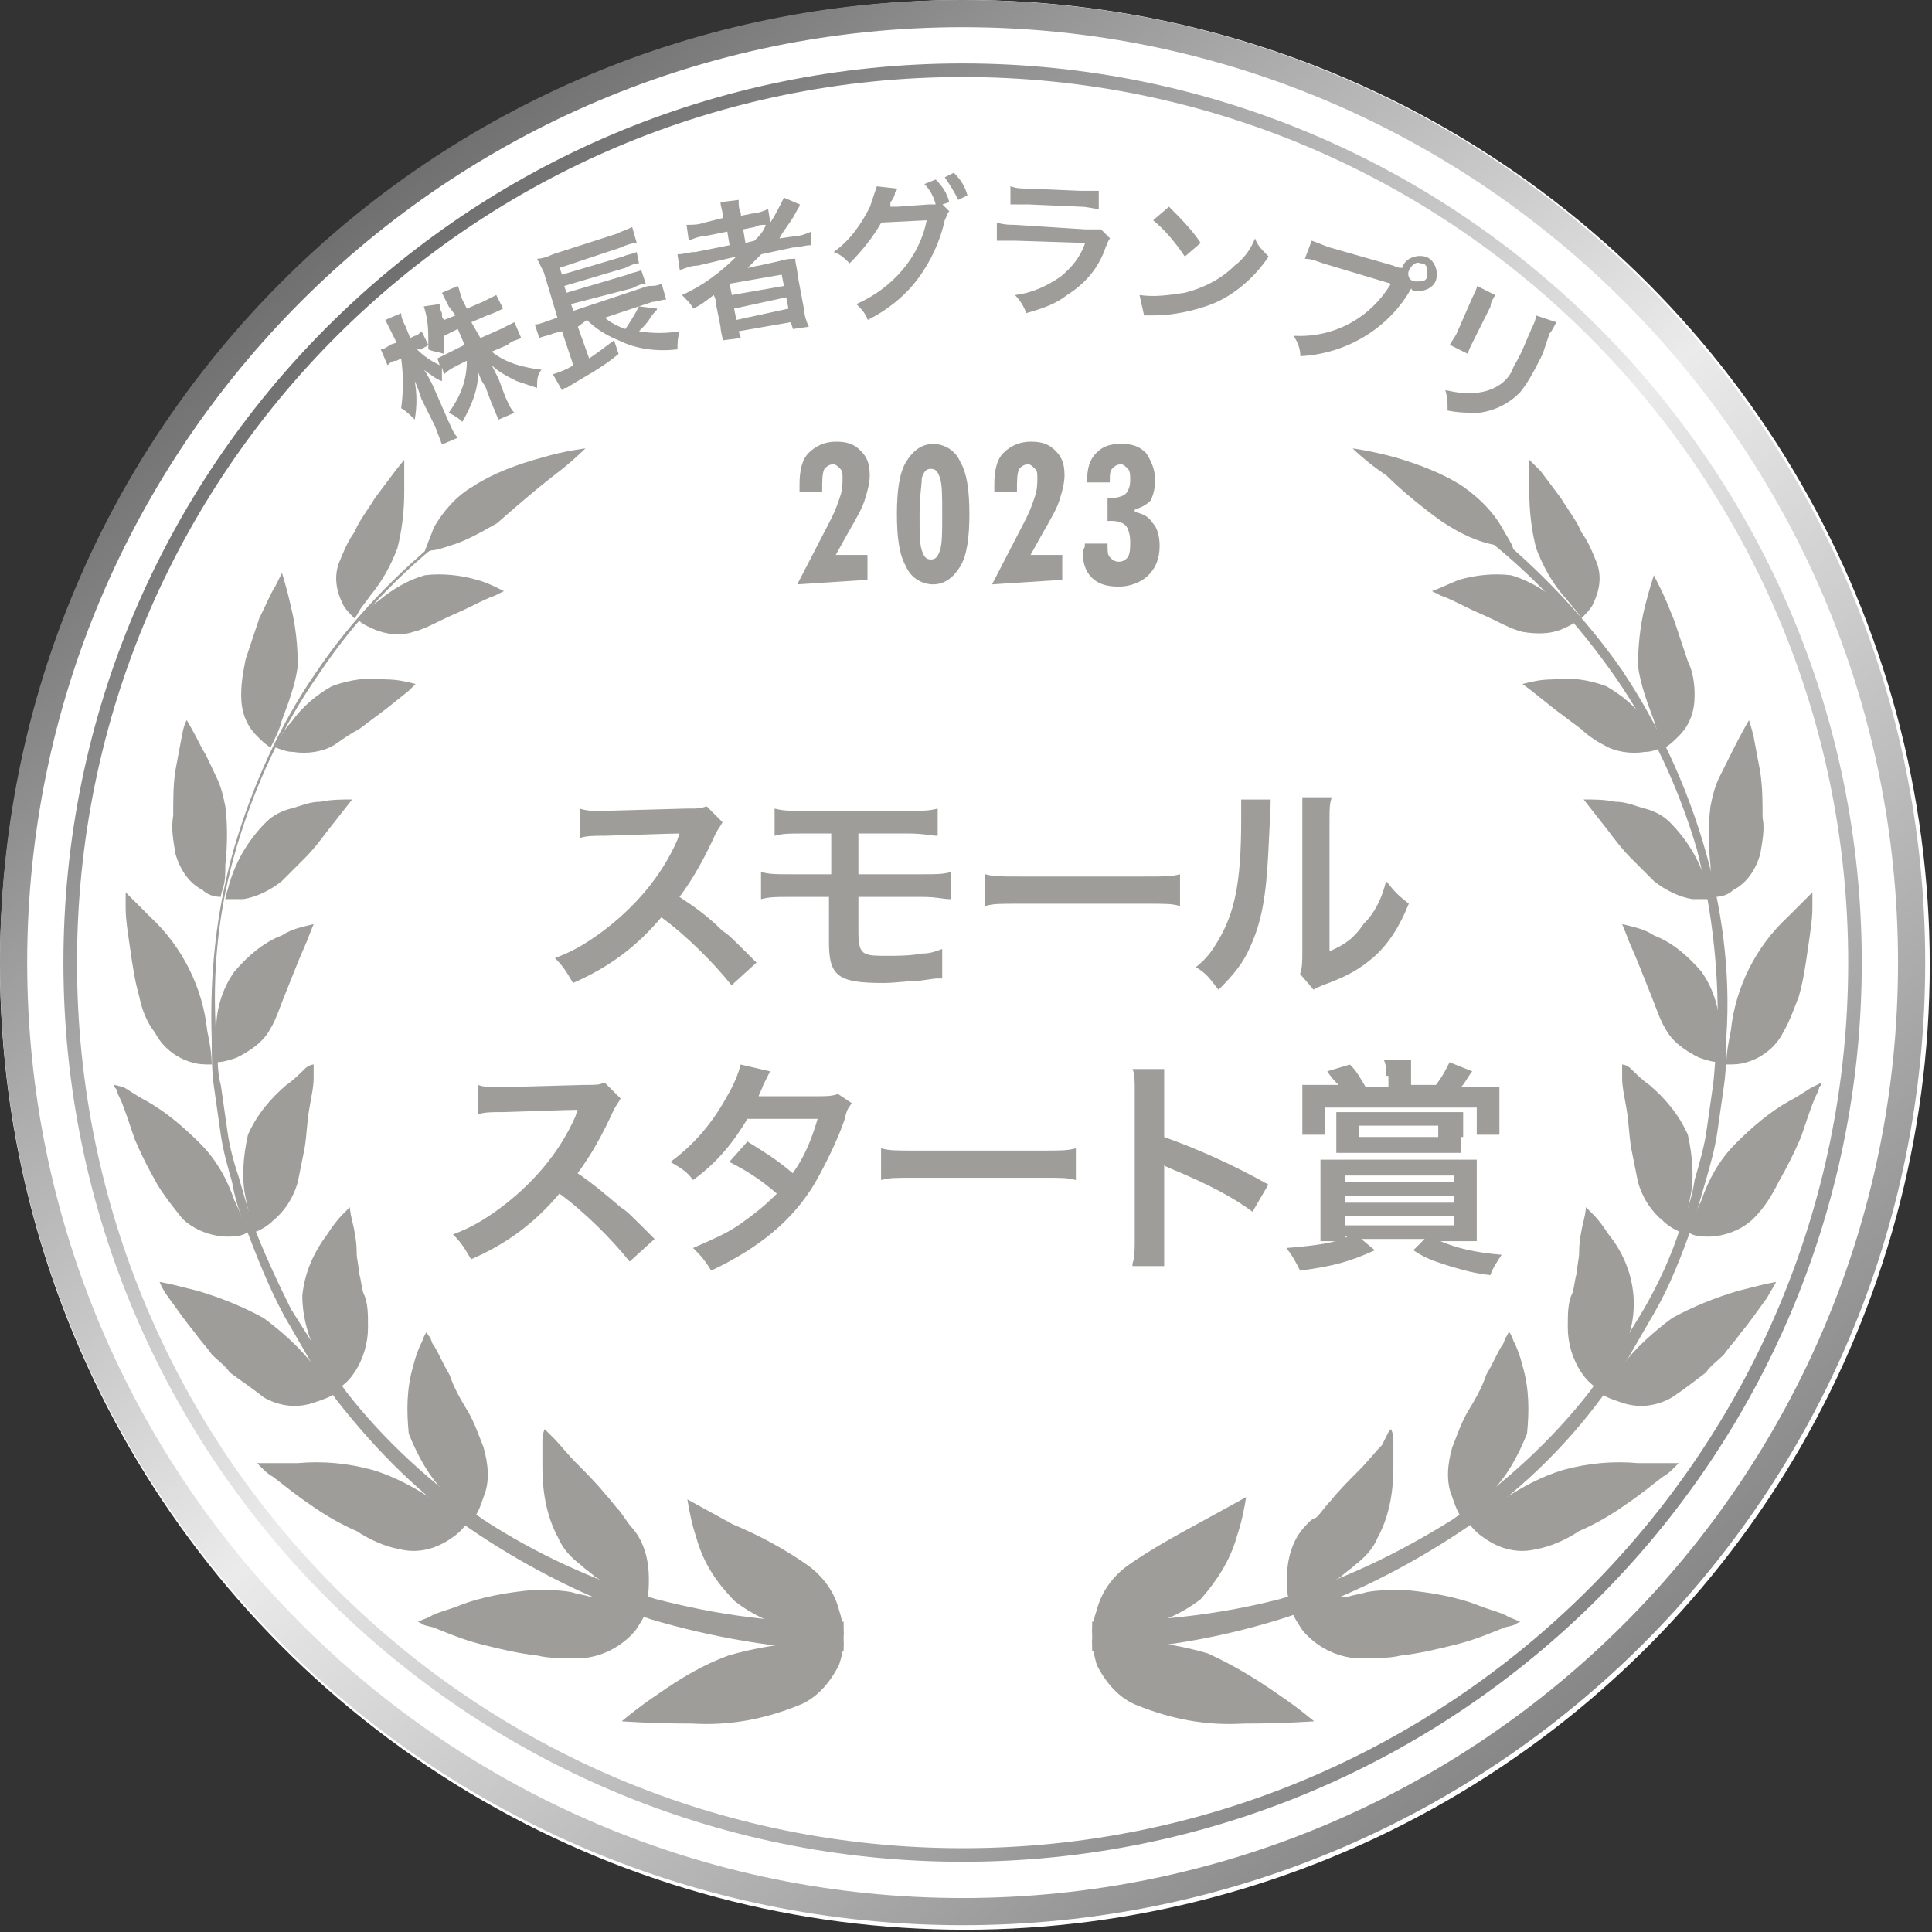 <svg xmlns="http://www.w3.org/2000/svg" xmlns:xlink="http://www.w3.org/1999/xlink" width="85.3" height="85.3" viewBox="0 0 85.3 85.3"><rect x="0" y="0" width="85.3" height="85.3" fill="#333333" stroke="none"/><style>.st1{fill:#9f9d9a}</style><g transform="translate(-1045.5 -2386)"><circle cx="1088.1" cy="2428.6" r="42.6" style="opacity:.999;fill:#fff;enable-background:new"/><path d="m1066.712 2400.926.9-.4.6-.3.3.7c-.2.1-.4.1-.6.3l-.7.3c.6.5 1.4.7 2.2.8-.2.2-.2.5-.2.8l-.9-.3c-.4-.2-.8-.4-1.1-.7l.3.6.3.8c.1.2.2.5.4.7l-.7.3c-.1-.2-.2-.5-.3-.7l-.3-.8c-.1-.1-.2-.3-.3-.6 0 .8-.3 1.5-.7 2.2-.2-.2-.4-.3-.6-.4.5-.7.8-1.4.8-2.3l-.4.2c-.2.1-.4.2-.6.4l-.1-.3v.6c-.3-.1-.5-.3-.8-.5.1.1.3.5.4.7l.7 1.6c.1.2.2.5.4.7l-.7.3c-.1-.3-.2-.5-.3-.8l-.6-1.2c-.1-.3-.2-.6-.3-.8.1.6.1 1.1 0 1.7-.2-.2-.4-.4-.6-.5.1-.7.1-1.5 0-2.2l-.2.1c-.2 0-.3.1-.4.2l-.3-.7c.1 0 .3-.1.4-.2l.3-.1-.2-.4-.3-.6.7-.3c0 .2.1.4.2.6l.2.5.2-.1c.1 0 .2-.1.3-.2l.3.6c0-.6 0-1.1-.2-1.7l.7-.1c0 .1 0 .2.1.4 0 .2 0 .2.1.3l.5-.2-.3-.4-.3-.6.7-.3c.1.2.1.4.2.6l.2.4.7-.3.6-.3.3.6c-.2.1-.4.2-.7.3l-.7.3.4.7zm-1.6-.1v.8c-.3-.1-.5-.1-.7-.2v-.2c-.1.1-.2.1-.3.2h-.2c.3.3.6.5 1 .7l-.1-.3.6-.3.6-.3-.3-.7-.6.3zm9.4-1.2c0 .1-.1.1-.3.4-.1.2-.3.4-.5.6.6.1 1.2.1 1.8 0-.1.3-.1.5-.1.8-.9.1-1.8 0-2.6-.4-.5-.2-1-.5-1.4-.9l-.4.3.5 1.4c.3-.2.7-.5 1.1-.8l.2.6c-.7.6-1.5 1-2.3 1.5-.1 0-.1 0-.2.1l-.4-.7c.3-.1.6-.2.9-.4l-.5-1.5-.4.1c-.2.1-.4.1-.6.2l-.2-.6c.2 0 .4-.1.7-.2l.3-.1-.6-2-.3-.6c.2 0 .5-.1.7-.2l2.8-.9c.2-.1.5-.2.7-.3l.2.7c-.2 0-.5.1-.7.2l-2.7.9.1.3 2.7-.8c.2-.1.4-.1.6-.2l.1.5c-.2 0-.4.1-.6.2l-2.7.8.1.3 2.7-.8c.2-.1.4-.1.6-.2l.2.6c-.2 0-.4.1-.6.2l-2.7.7.1.3 3.3-1.1c.2 0 .4 0 .6-.1l.2.7c-.2 0-.4.1-.6.1l-.6.2.8.1zm-2.3.4c.2.2.6.4.9.5.2-.3.4-.6.6-1l-1.5.5zm4.1-2.3c-.3 0-.5.1-.8.2l-.1-.7c.3 0 .5-.1.8-.1l1.5-.3-.1-.6-1 .2c-.2 0-.5.1-.7.2l-.1-.7c.3 0 .5 0 .8-.1l.8-.2v-.1c0-.2-.1-.4-.1-.6l.8-.1c0 .2 0 .4.1.6v.1l.5-.1c.2 0 .5-.1.7-.2l.1.6c.2-.3.4-.7.6-1.1l.7.3c0 .1-.1.2-.2.4-.2.4-.5.7-.7 1.1l.7-.1c.2 0 .5-.1.7-.2v.6c-.3 0-.5.1-.8.1l-1.4.3-.6.6c.1 0 .4-.1.5-.1l.9-.2c.3-.1.5-.1.7-.1 0 .2.1.5.1.7l.3 1.6c0 .2.1.5.2.7l-.7.1-.1-.3-2.3.4.1.3-.8.1c0-.1-.1-.4-.1-.6l-.2-1c0-.1 0-.2-.1-.4-.4.3-.5.4-.9.6-.1-.2-.3-.4-.5-.6.9-.4 1.7-1 2.4-1.7l-1.7.4zm1.5 1.3 2.3-.4-.1-.5-2.3.4.1.5zm.2 1.1 2.3-.5-.1-.5-2.3.5.1.5zm.8-3.5c.2-.2.4-.4.5-.7-.2 0-.3 0-.5.1l-.5.1.1.6.4-.1zm8.6-1.3c-.1.1-.1.2-.2.4-.2.9-.6 1.8-1.2 2.6s-1.4 1.4-2.2 1.8c-.1-.3-.3-.5-.5-.7 1.6-.7 2.8-2.1 3.1-3.7l-2 .1c-.4.7-.9 1.3-1.4 1.8-.2-.2-.4-.4-.7-.5.7-.5 1.2-1.2 1.6-2l.3-.9.9.1c0 .1-.1.1-.1.2s-.1.3-.2.4v.2h.3l1.4-.1h.3c-.1-.4-.3-.7-.5-.9l.5-.2c.3.3.5.6.6 1l-.3.1.3.3zm.4-.5c-.2-.4-.4-.7-.6-1l.4-.2c.3.3.5.6.6 1l-.4.2zm6.7 1.7c-.1.1-.1.2-.2.4-.3.9-.9 1.6-1.7 2.1-.5.4-1.1.6-1.8.8-.1-.3-.3-.6-.5-.8.8-.1 1.4-.4 2-.8.5-.4.9-.9 1.1-1.5l-3.1-.1h-.8v-.8c.3.1.6.1.8.1l3.1.2h.7l.4.4zm-4.4-2.3c.3.1.5.1.8.1l2.3.1h.8v.8c-.2 0-.5-.1-.8-.1l-2.3-.1h-.8v-.8zm5.7 4.8c.7.1 1.3 0 2-.1.8-.2 1.6-.6 2.2-1.2.4-.3.7-.7.9-1.2.1.3.3.5.6.8-.6.9-1.5 1.7-2.5 2.1-.8.3-1.7.5-2.6.5h-.4l-.2-.9zm1.3-3.9c.5.5 1 1 1.4 1.6l-.7.6c-.4-.6-.9-1.2-1.4-1.6l.7-.6zm9.9 2.6c.2.1.3.1.4.1.1-.4.6-.6 1-.5.4.1.6.6.5 1-.1.4-.6.6-1 .5 0 0-.1 0-.1-.1-1 1.8-2.9 2.9-4.9 3 0-.3-.1-.6-.3-.9 1.8.1 3.4-.8 4.3-2.3l-3-.9c-.3-.1-.5-.2-.8-.2l.3-.8c.3.1.5.2.8.3l2.8.8zm.7.2c-.1.2 0 .5.3.5s.5 0 .5-.3 0-.5-.3-.5c-.2-.1-.4.1-.5.3zm6.5 2.3c-.1.2-.2.4-.3.5l-.3.9c-.3.6-.6 1.2-1 1.7-.5.5-1.1.8-1.8.9-.5 0-.9 0-1.4-.1 0-.3 0-.6-.1-.9.5.1 1 .2 1.5.1.7-.1 1.3-.5 1.5-1.1.1-.2.3-.5.5-1l.3-.7c.1-.2.2-.4.2-.6l.9.3zm-2.7-1.2c-.1.2-.2.3-.2.5l-.8 1.6c-.1.2-.2.4-.2.5l-.8-.4c.1-.2.2-.3.3-.5l.7-1.6c.1-.2.2-.4.2-.5l.8.4zM1065.348 2409.598c-2.2 1.7-4.2 3.8-5.8 6.2-1.6 2.3-2.8 4.9-3.6 7.6-.8 2.7-1.1 5.5-.9 8.4.1.7 0 1.4.2 2.1l.3 2.1c.1.7.3 1.4.5 2 .2.7.4 1.4.6 2 .5 1.3 1.1 2.6 1.7 3.8l1.2 1.9c.4.6.8 1.1 1.2 1.7 1.7 2.2 3.8 4.1 6.1 5.7 2.3 1.5 4.9 2.7 7.6 3.5 2.7.7 5.5 1.1 8.3 1v1.3c-2.9-.1-5.8-.6-8.5-1.4-2.7-.9-5.3-2.2-7.7-3.8-2.4-1.6-4.4-3.6-6.2-5.9-.4-.6-.9-1.1-1.2-1.8l-1.1-1.9c-.7-1.3-1.2-2.6-1.7-3.9-.3-.7-.5-1.4-.6-2-.2-.7-.4-1.4-.5-2.1l-.3-2.1c-.1-.7-.1-1.4-.1-2.1-.1-2.9.2-5.7 1-8.5.8-2.7 2-5.4 3.6-7.7 1.6-2.4 3.6-4.4 5.8-6.2l.1.1z" class="st1"/><path d="M1067.448 2409.098c-.7.4-1.4.8-2.1 1-.3.1-.6.2-.8.2l-.3.1s0-.1.1-.3c.1-.3.2-.5.3-.8.4-.7 1-1.4 1.7-1.8.9-.6 2-1 3.1-1.3 1-.3 1.9-.4 1.9-.4s-.6.6-1.4 1.2c-.9.7-1.7 1.4-2.5 2.1zm-3.7 4.8c-.6.2-1.2.1-1.7-.1-.2-.1-.5-.2-.7-.4 0 0 .1-.1.2-.3.2-.2.4-.4.7-.6.6-.5 1.3-.9 2-1.1.8-.1 1.6 0 2.3.2.4.1.8.3 1.2.5l-.4.2c-.3.1-.7.3-1.1.5s-.9.4-1.3.6c-.4.2-.8.4-1.2.5zm-3.3-3c-.2.6-.1 1.2.2 1.8.1.2.3.4.5.6 0 0 .1-.1.2-.3s.3-.4.5-.7c.5-.6.9-1.3 1.2-2.1.2-.8.3-1.6.3-2.5v-1.4l-.4.5-.9 1.2c-.3.5-.7 1-.9 1.5-.3.4-.5.9-.7 1.4zm-.2 8c-.5.3-1.2.4-1.8.3-.3 0-.5-.1-.8-.2.2-.4.4-.8.7-1.1.5-.7 1.1-1.2 1.8-1.6.8-.3 1.6-.4 2.4-.3.5 0 .9.1 1.3.2l-.3.3-1 .8-1.2.9c-.4.2-.8.5-1.1.7zm-4.1-2.2c0 .7.2 1.3.7 1.8.2.2.4.4.6.5.2-.4.4-.8.5-1.2.3-.8.6-1.6.7-2.4 0-.9-.1-1.8-.3-2.6-.2-.9-.4-1.5-.4-1.5l-.3.6c-.2.3-.4.8-.7 1.4l-.6 1.8c-.1.5-.2 1-.2 1.6zm1.8 8.2c-.5.4-1.1.7-1.7.8h-.8s0-.1.1-.4c.3-1.2.9-2.2 1.7-3 .3-.3.7-.5 1.1-.6.4-.1.8-.3 1.3-.3.5-.1.9-.1 1.4-.1l-1.1 1.4c-.3.4-.6.8-1 1.2l-1 1zm-4.7-1.2c.2.7.6 1.3 1.2 1.6.2.2.5.3.8.3 0 0 0-.1.1-.4s.1-.6.1-1c.1-.9.1-1.8 0-2.6-.1-.5-.2-.9-.4-1.3s-.4-.9-.6-1.2c-.4-.8-.7-1.3-.7-1.3s-.1.1-.2.6-.2 1.1-.3 1.6c-.1.6-.1 1.3-.1 2-.1.6 0 1.1.1 1.7zm4.2 7.7c-.3.6-.9 1-1.5 1.3-.3.1-.6.2-.9.2v-1.5c0-.9.3-1.8.8-2.5.6-.7 1.3-1.3 2.1-1.6.3-.2.6-.3 1-.4l.4-.1-.2.5c-.1.3-.3.7-.5 1.2l-.6 1.5c-.2.5-.4 1.1-.6 1.4zm-5.1.2c.3.6.9 1.1 1.6 1.3.3.1.6.1.9.1 0-.5-.1-1-.2-1.5-.2-1.9-1.1-3.7-2.5-5l-.8-.8-.3-.3v.7c0 .5.1 1.1.2 1.8s.2 1.4.4 2.1c.1.5.3 1.1.7 1.6zm6.3 6.6c-.2.7-.6 1.3-1.1 1.7-.2.2-.5.4-.8.5-.2-.5-.3-1-.4-1.5-.2-.9-.1-1.9.1-2.8.4-.9 1-1.6 1.7-2.2.3-.2.6-.5.8-.7.2-.2.4-.2.4-.2v.6c0 .4-.1.8-.2 1.4-.1.6-.1 1.1-.2 1.7l-.3 1.5zm-5.1 1.6c.5.5 1.3.8 2 .8.3 0 .6 0 .9-.2-.2-.5-.4-1-.6-1.4-.3-.9-.8-1.8-1.5-2.5s-1.5-1.4-2.4-1.9c-.4-.2-.8-.5-1-.6l-.4-.1c0 .1 0 .1.1.2 0 .1.1.3.2.5.2.5.4 1.1.6 1.7.3.7.6 1.3 1 2 .3.5.7 1 1.1 1.5zm8.2 4.8c0 .7-.2 1.4-.6 2-.2.3-.4.5-.7.7-.3-.4-.6-.9-.9-1.3-.4-.9-.7-1.8-.7-2.8.1-1 .5-1.9 1.1-2.7.2-.3.4-.6.7-.9l.3-.3s0 .2.1.6c.1.4.2.9.2 1.4 0 .3.1.6.1.9.1.3.1.6.2.9.2.4.2.9.2 1.5zm-4.6 3.1c.7.4 1.5.5 2.3.2.3-.1.6-.2.9-.4-.3-.4-.7-.8-1-1.2-.6-.8-1.4-1.5-2.2-2.1-.9-.5-1.9-.9-2.9-1.2l-1.2-.3-.5-.1s.1.3.4.7c.3.4.7 1 1.2 1.6.2.3.5.6.7.9.3.3.6.5.8.8.4.3 1 .7 1.5 1.1zm9.7 2.2c.2.7.3 1.5 0 2.2-.1.3-.2.6-.4.9-.4-.3-.9-.7-1.3-1.1-.7-.7-1.2-1.6-1.6-2.6-.1-1-.1-2 .2-3 .1-.4.2-.7.4-1.1.1-.3.2-.4.2-.4s0 .1.1.2.1.3.2.4c.2.3.4.8.7 1.3.2.6.5 1.1.8 1.6.3.5.5 1.1.7 1.6zm-3.7 4.5c.8.2 1.6 0 2.3-.5.3-.2.5-.4.7-.7-.4-.3-.9-.6-1.4-.9-.9-.6-1.8-1.1-2.8-1.4-1.1-.3-2.2-.4-3.3-.3h-1.8l.2.2c.1.1.3.3.5.4.4.3 1 .8 1.6 1.2.7.5 1.4.9 2.1 1.2.6.4 1.3.7 1.9.8zm10.3-.9c.5.6.7 1.4.7 2.2 0 .3 0 .7-.1 1-.5-.2-1.1-.4-1.6-.7-.2-.1-.4-.2-.7-.4-.2-.2-.4-.3-.6-.5-.4-.3-.8-.7-1-1.2-.5-.9-.7-2-.7-3.1v-1.2c0-.3.1-.5.1-.5l.1.1.3.3c.3.3.6.7 1 1.1s.9.9 1.3 1.4c.2.2.4.5.6.7.3.4.4.6.6.8zm-2.1 5.7c.8-.1 1.6-.5 2.2-1.2.2-.3.4-.6.5-.9-.5-.2-1.1-.4-1.7-.5-.2-.1-.5-.1-.8-.1-.3-.1-.5-.1-.8-.2-.5-.1-1.1-.1-1.7-.1-1.1.1-2.3.3-3.3.7-.5.2-1 .3-1.3.5l-.5.2.2.1c.1.1.4.1.6.2.5.2 1.2.5 2 .7.8.2 1.6.4 2.5.5.4.1.8.1 1.1.1h1zm9.8-4.1c.7.5 1.2 1.2 1.4 2 .1.3.2.7.2 1.1-.6 0-1.2-.1-1.8-.2-1.1-.2-2.1-.6-3-1.3-.8-.8-1.4-1.7-1.7-2.8-.2-.6-.3-1.1-.4-1.7 0 0 .9.5 2 1.1 1.2.5 2.3 1.1 3.3 1.8zm-.4 6.2c.8-.3 1.4-1 1.8-1.8.1-.3.2-.7.2-1h-1.8c-1.1.1-2.3.3-3.3.6-1.1.4-2.1 1-3.1 1.7-.9.6-1.6 1.2-1.6 1.2s1.4.1 3.1.1c1.7.1 3.2-.2 4.7-.8zM1111.32 2409.398c2.2 1.8 4.2 3.9 5.8 6.2 1.6 2.4 2.8 5 3.6 7.7.8 2.7 1.2 5.6 1 8.5 0 .7 0 1.4-.1 2.1l-.3 2.1c-.1.7-.3 1.4-.5 2.1-.2.7-.4 1.4-.6 2-.5 1.4-1 2.7-1.7 3.9l-1.1 1.9-1.2 1.8c-1.7 2.3-3.8 4.3-6.2 5.9-2.4 1.6-5 2.9-7.7 3.8-2.8.9-5.7 1.4-8.6 1.5v-1.3c2.8 0 5.6-.3 8.3-1 2.7-.8 5.2-2 7.6-3.5 2.3-1.6 4.4-3.5 6.1-5.7.4-.6.9-1.1 1.2-1.7l1.1-1.8c.7-1.2 1.3-2.5 1.7-3.8.3-.7.5-1.3.6-2 .2-.7.4-1.4.5-2l.3-2.1c.1-.7.1-1.4.2-2.1.1-2.8-.2-5.6-.9-8.4-.8-2.7-2-5.3-3.6-7.6s-3.5-4.4-5.8-6.2l.3-.3z" class="st1"/><path d="M1110.12 2407.498c.7.5 1.3 1.1 1.7 1.8.1.2.3.5.4.7.1.2.1.3.1.3l-.3-.1c-.2-.1-.4-.1-.8-.2-.8-.2-1.5-.6-2.1-1-.7-.5-1.7-1.3-2.4-2-.9-.6-1.5-1.2-1.5-1.2s.8.1 1.9.4c1 .3 2.1.7 3 1.3zm5.9 3.4c.2.6.1 1.2-.2 1.8-.1.2-.3.4-.5.6l-.2-.3c-.2-.2-.4-.5-.6-.7-.5-.6-.9-1.3-1.2-2.1-.2-.8-.3-1.6-.3-2.5v-1.4l.5.5.9 1.2c.3.5.7 1 .9 1.5.3.4.5.9.7 1.4zm-3.3 3c.6.1 1.2.1 1.7-.1.2-.1.5-.2.7-.4l-.2-.3c-.2-.2-.4-.4-.7-.6-.6-.5-1.3-.9-2-1.1-.8-.1-1.6 0-2.3.2-.5.2-.9.4-1.2.5l.4.2c.3.1.7.3 1.1.5s.9.4 1.3.6c.4.2.8.4 1.2.5zm7.6 2.8c0 .7-.2 1.3-.7 1.8-.2.2-.4.4-.6.5-.2-.4-.4-.8-.5-1.2-.3-.8-.6-1.6-.7-2.4 0-.9.1-1.8.3-2.6.2-.8.4-1.4.4-1.4l.3.6c.2.4.4.9.6 1.4l.6 1.8c.2.4.3.9.3 1.5zm-4 2.2c.5.3 1.2.4 1.8.3.3 0 .5-.1.8-.2-.2-.4-.4-.8-.7-1.1-.5-.7-1.1-1.2-1.8-1.6-.8-.3-1.6-.4-2.4-.3-.5 0-.9.1-1.3.2l.4.3 1 .8 1.2.9c.2.2.6.5 1 .7zm6.9 4.8c-.2.7-.6 1.3-1.2 1.6-.2.2-.5.3-.8.3l-.1-.4c0-.2-.1-.6-.1-1-.1-.9-.1-1.8 0-2.6.1-.5.2-.9.4-1.3l.6-1.2c.4-.8.7-1.3.7-1.3s.1.3.2.7c.1.5.2 1.1.3 1.6.1.7.1 1.3.1 2 .1.5 0 1-.1 1.6zm-4.7 1.2c.5.4 1.1.7 1.7.8h.8l-.1-.4c-.3-1.2-.9-2.2-1.7-3-.3-.3-.7-.5-1.1-.6-.4-.1-.8-.3-1.3-.3-.5-.1-.9-.1-1.4-.1l1.1 1.4c.3.4.6.8 1 1.2l1 1zm5.7 6.7c-.3.6-.9 1.1-1.6 1.3-.3.1-.6.1-.9.1 0-.5.1-1 .2-1.5.2-1.9 1.1-3.7 2.5-5l.8-.8.3-.3v.7c0 .5-.1 1.1-.2 1.8s-.2 1.4-.4 2.1c-.2.5-.4 1.1-.7 1.6zm-5.2-.2c.3.6.9 1 1.5 1.3.3.1.6.2.9.2v-1.5c0-.9-.3-1.8-.8-2.5-.6-.7-1.3-1.3-2.1-1.6-.3-.2-.6-.3-1-.4l-.4-.1.2.5c.1.3.3.7.5 1.2l.6 1.5c.2.5.4 1.1.6 1.4zm3.9 8.4c-.5.5-1.3.8-2 .8-.3 0-.6 0-.9-.2.2-.5.4-1 .6-1.4.3-.9.8-1.8 1.5-2.5s1.5-1.4 2.4-1.9c.4-.2.8-.5 1-.6l.4-.2c0 .1 0 .1-.1.2 0 .1-.1.3-.2.5-.2.5-.4 1.1-.6 1.7-.3.7-.6 1.3-1 2-.3.6-.6 1.1-1.1 1.6zm-5.1-1.6c.2.7.6 1.3 1.1 1.7.2.2.5.4.8.5.2-.5.3-1 .4-1.5.2-.9.1-1.9-.1-2.8-.4-.9-1-1.6-1.7-2.2-.3-.2-.6-.5-.8-.7-.2-.2-.4-.2-.4-.2v.6c0 .4.1.8.2 1.4.1.6.1 1.1.2 1.7l.3 1.5zm1.5 9.5c-.7.4-1.5.5-2.3.2-.3-.1-.6-.2-.9-.4.3-.4.7-.8 1-1.2.6-.8 1.4-1.5 2.2-2.1.9-.5 1.9-.9 2.9-1.2l1.2-.3.5-.1c-.1.2-.3.5-.4.7-.3.4-.7 1-1.2 1.6-.2.3-.5.6-.7.9-.3.3-.6.5-.8.8-.4.3-.9.7-1.5 1.1zm-4.6-3.1c0 .7.2 1.4.6 2 .2.3.4.5.7.7.3-.4.6-.9.9-1.3 1.1-1.7.9-3.9-.4-5.5-.2-.3-.4-.6-.7-.9l-.3-.3s0 .2-.1.6c-.1.4-.2.9-.2 1.4 0 .3-.1.6-.1.9-.1.3-.1.6-.2.9-.2.4-.2.9-.2 1.5zm-1.4 9.8c-.8.2-1.6 0-2.3-.5-.3-.2-.5-.4-.7-.7.4-.3.9-.6 1.4-.9.9-.6 1.8-1.1 2.8-1.4 1.1-.3 2.2-.4 3.3-.3h1.8l-.2.2c-.1.1-.3.3-.5.4-.4.3-1 .8-1.6 1.2-.7.5-1.4.9-2.1 1.2-.6.4-1.3.7-1.9.8zm-3.7-4.5c-.2.7-.3 1.5 0 2.2.1.3.2.6.4.9.4-.3.9-.7 1.3-1.1.7-.7 1.2-1.6 1.6-2.6.1-1 .1-2-.2-3-.1-.4-.2-.7-.4-1.1-.1-.3-.2-.4-.2-.4l-.1.2c-.1.1-.1.3-.2.4-.2.3-.4.8-.7 1.3-.2.6-.5 1.1-.8 1.6-.3.5-.5 1.1-.7 1.6zm-4.4 9.3c-.8-.1-1.6-.5-2.2-1.2-.2-.3-.4-.6-.5-.9.5-.2 1.1-.4 1.7-.5.2-.1.5-.1.8-.1.3-.1.5-.1.8-.2.5-.1 1.1-.1 1.7-.1 1.1.1 2.3.3 3.3.7.5.2 1 .3 1.3.5l.5.2-.2.1c-.1.1-.4.1-.6.2-.5.2-1.2.5-2 .7-.8.2-1.6.4-2.5.5-.4.1-.8.1-1.1.1h-1zm-2.2-5.7c-.5.6-.7 1.4-.7 2.2 0 .3 0 .7.1 1 .5-.2 1.1-.4 1.6-.7.2-.1.4-.2.7-.4.2-.2.4-.3.6-.5.4-.3.8-.7 1-1.2.5-.9.7-2 .7-3.1v-1.2c0-.3-.1-.5-.1-.5l-.1.1-.3.6c-.3.3-.6.7-1 1.1s-.9.9-1.3 1.4c-.2.2-.4.5-.6.7-.3.1-.4.3-.6.5zm-7.3 7.8c-.8-.3-1.4-1-1.8-1.8-.1-.4-.2-.7-.2-1.1h1.8c1.1.1 2.3.3 3.3.6 1.1.5 2.1 1.1 3.1 1.8.9.6 1.6 1.2 1.6 1.2s-1.4.1-3.1.1c-1.7.1-3.2-.2-4.7-.8zm-.4-6.2c-.7.5-1.2 1.2-1.4 2-.1.3-.2.6-.2 1 .6 0 1.2-.1 1.8-.2 1.1-.2 2.1-.6 3-1.3.7-.8 1.3-1.7 1.6-2.8.2-.6.3-1.1.4-1.7 0 0-.9.5-2 1.1-1.1.6-2.2 1.2-3.2 1.9zM1080.7 2411.8l1.5-2.9c.2-.4.3-.7.4-1 .1-.3.1-.6.1-.8 0-.2 0-.3-.1-.4-.1-.1-.2-.2-.3-.2-.2 0-.3.1-.4.2-.1.2-.1.5-.1 1h-1v-.3c0-.6.1-1.1.4-1.4.3-.3.7-.5 1.2-.5s.8.1 1.1.4c.3.3.4.6.4 1.1 0 .3-.1.7-.2 1-.1.4-.4.9-.8 1.6l-.5.9h1.4v1.1l-3.1.2zm7.6-3.1c0 1-.1 1.8-.4 2.3s-.7.8-1.2.8-1-.3-1.2-.8c-.3-.5-.4-1.3-.4-2.3 0-1 .1-1.8.4-2.3.3-.5.7-.8 1.2-.8s1 .3 1.2.8c.3.5.4 1.3.4 2.3zm-2.2 0c0 .8 0 1.3.1 1.6.1.3.2.4.4.4s.3-.1.4-.4c.1-.3.1-.8.1-1.6s0-1.3-.1-1.6c-.1-.3-.2-.4-.4-.4s-.3.1-.4.4c0 .3-.1.8-.1 1.6zm3.2 3.1 1.5-2.9c.2-.4.3-.7.4-1 .1-.3.1-.6.1-.8 0-.2 0-.3-.1-.4-.1-.1-.2-.2-.3-.2-.2 0-.3.1-.4.2-.1.2-.1.5-.1 1h-1v-.3c0-.6.1-1.1.4-1.4.3-.3.7-.5 1.2-.5s.8.1 1.1.4c.3.3.4.6.4 1.1 0 .3-.1.7-.2 1-.1.4-.4.9-.8 1.6l-.5.9h1.4v1.1l-3.1.2zm4.1-1.8h1v.1c0 .2 0 .4.1.5.1.1.2.2.4.2s.3-.1.4-.2c.1-.2.1-.4.1-.7 0-.3-.1-.6-.2-.7-.1-.1-.3-.2-.6-.2h-.2v-1h.1c.3 0 .6-.1.7-.2.1-.1.2-.3.2-.6 0-.2 0-.4-.1-.5-.1-.1-.2-.2-.3-.2-.2 0-.3.1-.4.2-.1.1-.1.3-.1.5v.1h-1v-.1c0-.5.1-.9.4-1.2.3-.3.6-.4 1.1-.4.5 0 .8.1 1.1.4.2.3.4.7.4 1.2 0 .4-.1.7-.2.9-.2.2-.4.3-.7.4v.1c.4.1.6.2.8.5.2.2.3.6.3 1 0 .6-.2 1-.5 1.3-.3.3-.8.5-1.3.5s-.9-.1-1.2-.4c-.3-.3-.4-.7-.4-1.2.1-.1.1-.2.1-.3 0 .1 0 0 0 0zm-15.6 19.5c-.8-1-2-2.2-3.1-3-1.1 1.3-2.3 2.2-3.9 2.9-.3-.5-.4-.7-.8-1.1.8-.3 1.3-.6 2-1.1 1.5-1.1 2.7-2.5 3.4-4.1l.1-.3c-.2 0-.2 0-3.3.1-.5 0-.8 0-1.1.1v-1.3c.3.1.5.1.9.1h.2l3.6-.1c.6 0 .6 0 .9-.1l.7.7c-.1.2-.2.3-.3.5-.5 1.1-1 2-1.6 2.8.6.4 1.2.8 1.9 1.5.3.2.3.2 1.5 1.4l-1.1 1zm2.6-3.9c-.7 0-.9 0-1.3.1v-1.2c.4.1.6.1 1.3.1h1.8v-1.8h-1.2c-.7 0-.9 0-1.3.1v-1.2c.4.1.6.1 1.3.1h4.6c.7 0 .9 0 1.3-.1v1.2c-.3 0-.6-.1-1.3-.1h-2.2v1.8h2.8c.7 0 .9 0 1.3-.1v1.2c-.4 0-.6-.1-1.3-.1h-2.8v1.6c0 .6.1.8.3.9.2.1.5.1 1 .1.4 0 1 0 1.5-.1.4 0 .6-.1.9-.2v1.3h-.2c-.1 0-.1 0-.8.1-.4 0-1.1.1-1.6.1-2 0-2.4-.3-2.4-1.8v-2h-1.7zm8.6-1c.4.1.6.1 1.6.1h5.4c1 0 1.2 0 1.6-.1v1.4c-.4-.1-.5-.1-1.6-.1h-5.4c-1.1 0-1.2 0-1.6.1v-1.4zm12.6-3.3c0 .3 0 .3-.1 2.3-.1 2-.3 3.1-.8 4.2-.3.7-.7 1.2-1.4 1.9-.4-.5-.5-.7-1-1 .5-.4.7-.7 1-1.2.7-1.2 1-2.5 1-5.3v-.9h1.3zm2.7-.1c-.1.3-.1.5-.1 1v5.8c.7-.3 1.1-.6 1.5-1.2.5-.5.8-1.1 1-1.9.4.5.5.6 1 1-.4 1-.9 1.8-1.6 2.4-.6.5-1.1.8-2.2 1.2-.2.1-.3.1-.4.2l-.6-.7c.1-.3.1-.5.1-1.1v-6.7h1.3zm-31 20.5c-.8-1-2-2.2-3.1-3-1.1 1.3-2.3 2.2-3.9 2.9-.3-.5-.4-.7-.8-1.1.8-.3 1.3-.6 2-1.1 1.5-1.1 2.7-2.5 3.4-4.1l.1-.3c-.2 0-.2 0-3.3.1-.5 0-.8 0-1.1.1v-1.3c.3.1.5.1.9.1h.2l3.6-.1c.6 0 .6 0 .9-.1l.7.7c-.1.2-.2.3-.3.5-.5 1.1-1 2-1.6 2.8.6.4 1.2.9 1.9 1.5.3.2.3.2 1.5 1.4l-1.1 1zm9.8-7c-.1.2-.2.2-.3.7-.3.9-.9 2.1-1.3 2.8-1 1.7-2.5 2.9-4.6 3.9-.3-.5-.5-.7-.8-1 .9-.4 1.4-.6 2-1 .7-.5 1.1-.8 1.7-1.4-.7-.6-1.3-1-2.1-1.4l.8-.9c.8.5 1.3.8 2 1.4.5-.7.8-1.4 1.1-2.4h-3.1c-.6 1-1.3 1.9-2.4 2.7-.3-.4-.5-.5-1-.8 1.1-.8 1.9-1.8 2.5-2.9.3-.5.5-1 .6-1.4l1.3.3-.3.6c-.1.3-.2.4-.2.5h2.6c.4 0 .6 0 .9-.1l.6.4zm1.3 2c.4.1.6.1 1.6.1h5.4c1 0 1.2 0 1.6-.1v1.4c-.4-.1-.5-.1-1.6-.1h-5.4c-1.1 0-1.2 0-1.6.1v-1.4zm11.1 5.1c.1-.3.1-.6.1-1.1v-6.5c0-.5 0-.8-.1-1h1.4v3c1.4.5 3 1.2 4.6 2.1l-.7 1.2c-.8-.6-1.9-1.2-3.6-1.9-.2-.1-.3-.1-.3-.2v4.5h-1.4zm9.4-1h-1.1v-3.6h6.9v3.6h-1.6c.7.3 1.5.5 2.7.6-.2.3-.4.6-.5.9-.8-.1-1.1-.2-1.8-.4-.6-.2-1-.3-1.6-.7l.5-.5h-2.8l.6.5c-1.1.5-1.8.7-3.3.9-.2-.4-.3-.6-.6-1 1.2-.1 2.1-.2 2.7-.5h-.1zm1.8-7.3c0-.3 0-.5-.1-.7h1.2v1.1h1.1c.3-.4.4-.6.6-1l1 .4c-.3.4-.3.5-.5.7h1.7v2.1h-1v-1.2h-6.7v1.2h-1v-2.2h1.6c-.2-.2-.3-.3-.5-.6l1-.3c.3.3.4.5.7 1h1v-.5zm3.3 2.7v.7h-5.5v-1.8h5.6v1.1zm-5.1 2h4.8v-.3h-4.8v.3zm0 .9h4.8v-.3h-4.8v.3zm0 1h4.8v-.4h-4.8v.4zm.6-4.4v.5h3.5v-.5h-3.5z" class="st1"/></g><linearGradient id="SVGID_1_" x1="-905.045" x2="-904.403" y1="578.048" y2="577.281" gradientTransform="matrix(85 0 0 -85 76944.031 49144)" gradientUnits="userSpaceOnUse"><stop offset="0" style="stop-color:#6f6e6e"/><stop offset=".5" style="stop-color:#ebebeb"/><stop offset="1" style="stop-color:#868687"/></linearGradient><path d="M42.5 0C19 0 0 19 0 42.5S19 85 42.5 85 85 66 85 42.5 66 0 42.5 0zm0 83.8c-22.8 0-41.3-18.5-41.3-41.3S19.7 1.2 42.5 1.2c22.8 0 41.3 18.5 41.3 41.3 0 22.8-18.5 41.3-41.3 41.3z" style="fill:url(#SVGID_1_)"/><linearGradient id="SVGID_00000019655910489919949500000011355355089492658576_" x1="-904.287" x2="-903.644" y1="577.637" y2="576.871" gradientTransform="matrix(79.412 0 0 -79.412 71828.203 45883.402)" gradientUnits="userSpaceOnUse"><stop offset="0" style="stop-color:#6f6e6e"/><stop offset=".5" style="stop-color:#ebebeb"/><stop offset="1" style="stop-color:#868687"/></linearGradient><path d="M42.5 2.8C20.6 2.8 2.8 20.6 2.8 42.5s17.8 39.7 39.7 39.7 39.7-17.8 39.7-39.7c0-21.9-17.8-39.7-39.7-39.7zm0 78.8c-21.6 0-39.1-17.5-39.1-39.1S20.9 3.4 42.5 3.4s39.1 17.5 39.1 39.1-17.5 39.1-39.1 39.1z" style="fill:url(#SVGID_00000019655910489919949500000011355355089492658576_)"/></svg>